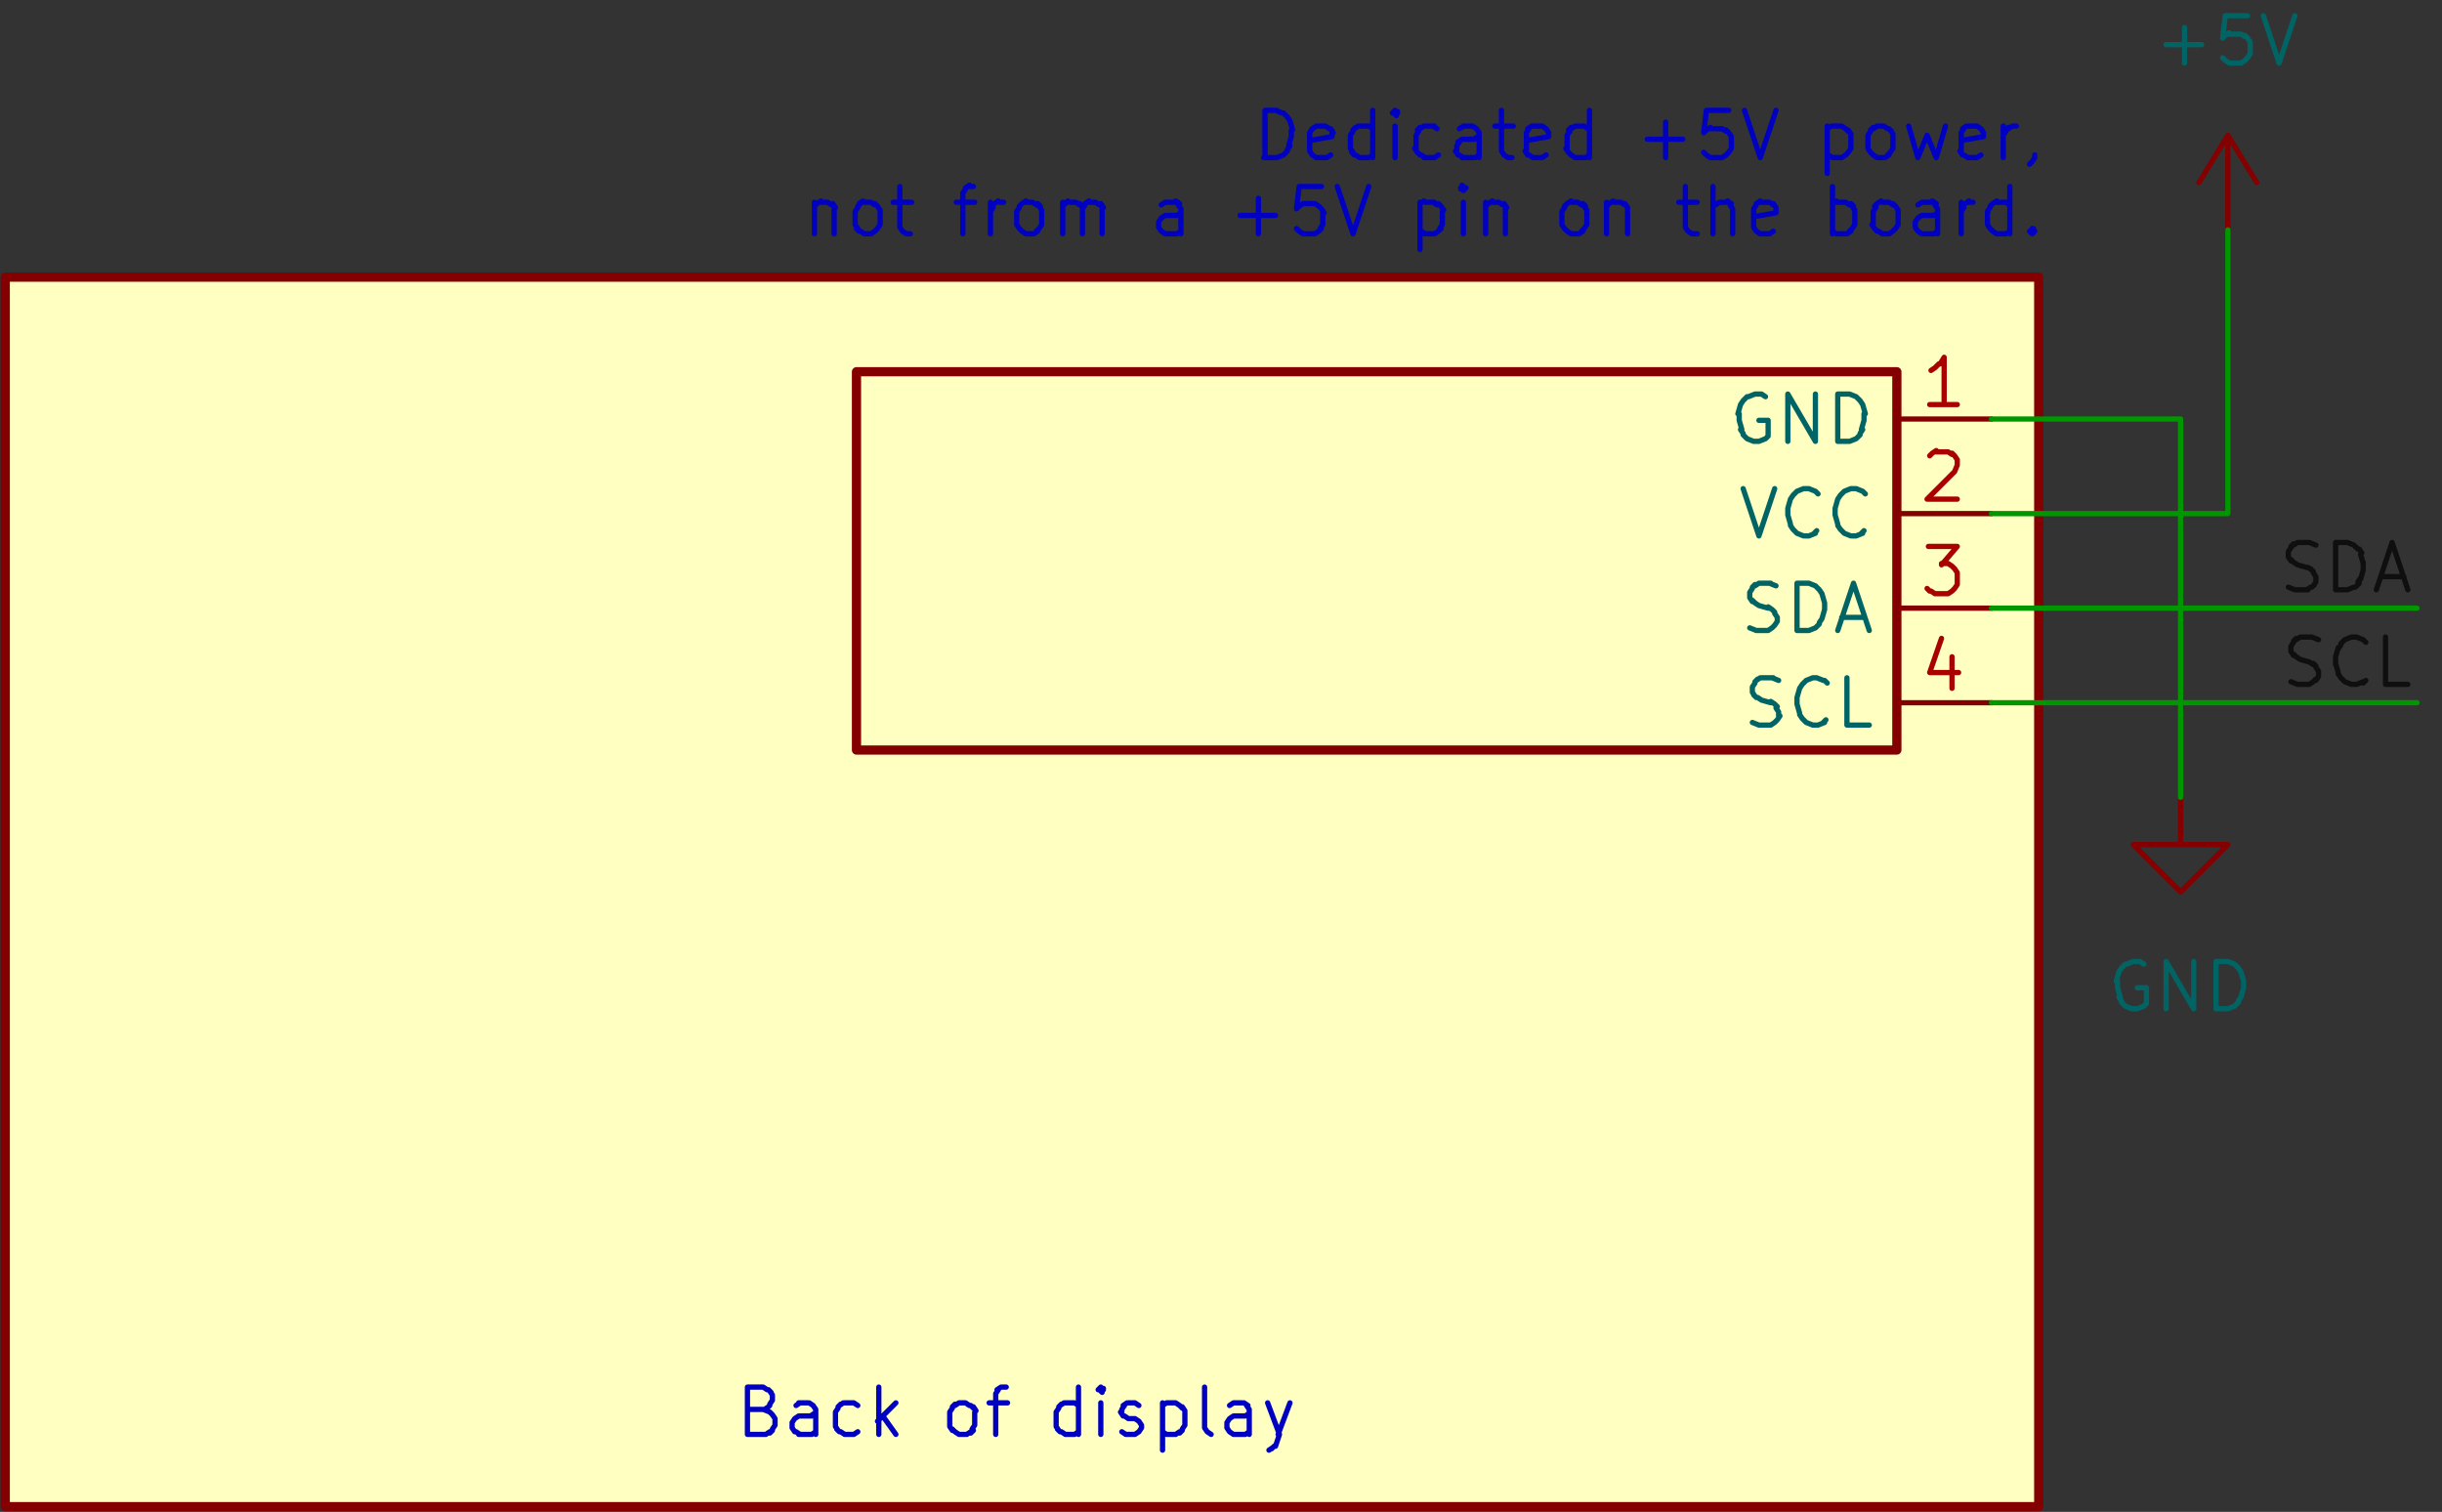 <svg id="Layer_1" xmlns="http://www.w3.org/2000/svg" version="1.1" viewBox="0 0 185.9 115.1">
  <rect x="0" y="0" width="185.9" height="115.1" fill="#333333" stroke="none"/>
  <defs>
    <style>
      .st0 {
        letter-spacing: 1.6em
      }

      .st10,
      .st11,
      .st12,
      .st2,
      .st3,
      .st4,
      .st5,
      .st6,
      .st7,
      .st8,
      .st9 {
        fill: none;
        stroke-linecap: round;
        stroke-linejoin: round
      }

      .st10,
      .st12,
      .st2,
      .st5,
      .st6,
      .st9 {
        stroke-width: .4px
      }

      .st11,
      .st2 {
        stroke: #a90000
      }

      .st11,
      .st3,
      .st7,
      .st8 {
        font-family: ArialMT, Arial;
        font-size: 4.8px;
        stroke-width: .4px
      }

      .st10,
      .st3 {
        stroke: #0f0f0f
      }

      .st4 {
        stroke-width: .7px
      }

      .st12,
      .st4 {
        stroke: #840000
      }

      .st5 {
        stroke: #009600
      }

      .st13 {
        fill: #ffffc2
      }

      .st16 {
        letter-spacing: .2em
      }

      .st17 {
        letter-spacing: .8em
      }

      .st6,
      .st8 {
        stroke: #006464
      }

      .st7,
      .st9 {
        stroke: #0000c2
      }

      .st18 {
        isolation: isolate;
        opacity: 0
      }

      .st19 {
        letter-spacing: .3em
      }

      .st20 {
        letter-spacing: 1.3em
      }

      .st21 {
        letter-spacing: .2em
      }
    </style>
  </defs>
  <path class="st12" d="m167.4 13.9 2.2-3.6M169.6 17.5v-7.2M169.6 10.3l2.2 3.6M169.6 17.5h0" />
  <path class="st6"
    d="M164.9 3.4h2.7M166.3 4.8V2.1M171.1 1.2h-1.7M169.4 1.2l-.2 1.7M169.2 2.9l.2-.2M169.4 2.7l.3-.2M169.7 2.6h.9M170.6 2.6l.3.2M170.9 2.7l.2.2M171.1 2.9l.2.3M171.3 3.2v.9M171.3 4.1l-.2.3M171.1 4.4l-.2.2M170.9 4.6l-.3.2M170.6 4.8h-.9M169.7 4.8l-.3-.2M169.4 4.6l-.2-.2M172.3 1.2l1.2 3.6M173.5 4.8l1.2-3.6" />
  <path class="st12" d="M166 60.7v3.6h3.6l-3.6 3.6-3.6-3.6h3.6M166 60.7h0" />
  <path class="st6"
    d="m163.2 73.4-.3-.2M162.9 73.2h-.5M162.4 73.2l-.5.2M161.8 73.4l-.3.3M161.5 73.7l-.2.3M161.3 74l-.2.7M161.2 74.7v.5M161.2 75.2l.2.7M161.3 75.9l.2.3M161.5 76.3l.3.3M161.8 76.6l.5.2M162.4 76.8h.3M162.7 76.8l.5-.2M163.2 76.6l.2-.2M163.4 76.4v-1.2M163.4 75.2h-.7M164.9 76.8v-3.6M164.9 73.2l2.1 3.6M167 76.8v-3.6M168.7 76.8v-3.6M168.7 73.2h.9M169.6 73.2l.5.2M170.1 73.4l.3.3M170.4 73.7l.2.3M170.6 74l.2.7M170.8 74.7v.5M170.8 75.2l-.2.7M170.6 75.9l-.2.3M170.4 76.3l-.3.3M170.1 76.6l-.5.2M169.6 76.8h-.9" />
  <path class="st13" d="M.4 21.1h154.8v93.6H.4z" />
  <path class="st13" d="M65.2 28.3h79.2v28.8H65.2z" />
  <path class="st4" d="M.4 21.1h154.8v93.6H.4z" />
  <path class="st4" d="M65.2 28.3h79.2v28.8H65.2z" />
  <path class="st12" d="M144.4 31.9h7.2" />
  <path class="st6"
    d="m134.4 30.2-.3-.2M134.1 30h-.5M133.6 30l-.5.2M133 30.2l-.3.3M132.7 30.5l-.2.3M132.5 30.8l-.2.7M132.4 31.5v.5M132.4 32l.2.7M132.5 32.7l.2.3M132.7 33.1l.3.3M133 33.4l.5.2M133.6 33.6h.3M133.9 33.6l.5-.2M134.4 33.4l.2-.2M134.6 33.2V32M134.6 32h-.7M136.1 33.6V30M136.1 30l2.1 3.6M138.2 33.6V30M139.9 33.6V30M139.9 30h.9M140.8 30l.5.2M141.3 30.2l.3.3M141.6 30.5l.2.3M141.8 30.8l.2.7M141.9 31.5v.5M141.9 32l-.2.7M141.8 32.7l-.2.3M141.6 33.1l-.3.3M141.3 33.4l-.5.2M140.8 33.6h-.9" />
  <path class="st2" d="M149 30.8h-2.1M148 30.8v-3.6M148 27.2l-.3.5M147.6 27.7l-.3.3M147.3 28l-.3.2" />
  <path class="st12" d="M144.4 39.1h7.2" />
  <path class="st6"
    d="m132.7 37.2 1.2 3.6M133.9 40.8l1.2-3.6M138.3 40.4l-.2.2M138.2 40.6l-.5.2M137.7 40.8h-.3M137.3 40.8l-.5-.2M136.8 40.6l-.3-.3M136.5 40.3l-.2-.3M136.3 39.9l-.2-.7M136.1 39.2v-.5M136.1 38.7l.2-.7M136.3 38l.2-.3M136.5 37.7l.3-.3M136.8 37.4l.5-.2M137.3 37.2h.3M137.7 37.2l.5.2M138.2 37.4l.2.2M141.9 40.4l-.2.2M141.8 40.6l-.5.2M141.3 40.8h-.3M140.9 40.8l-.5-.2M140.4 40.6l-.3-.3M140.1 40.3l-.2-.3M139.9 39.9l-.2-.7M139.7 39.2v-.5M139.7 38.7l.2-.7M139.9 38l.2-.3M140.1 37.7l.3-.3M140.4 37.4l.5-.2M140.9 37.2h.3M141.3 37.2l.5.2M141.8 37.4l.2.2" />
  <path class="st2"
    d="m146.9 34.7.2-.2M147.1 34.5l.3-.2M147.4 34.4h.9M148.3 34.4l.3.2M148.6 34.5l.2.2M148.8 34.7l.2.3M149 35v.3M149 35.4l-.2.5M148.8 35.9l-2.1 2.1M146.8 38h2.2" />
  <path class="st12" d="M144.4 53.5h7.2" />
  <path class="st6"
    d="m133.4 55 .5.2M133.9 55.2h.9M134.8 55.2l.3-.2M135.1 55l.2-.2M135.3 54.8l.2-.3M135.4 54.5v-.3M135.4 54.2l-.2-.3M135.3 53.8l-.2-.2M135.1 53.6l-.3-.2M134.8 53.5l-.7-.2M134.1 53.3l-.3-.2M133.7 53.1l-.2-.2M133.6 53l-.2-.3M133.4 52.6v-.3M133.4 52.3l.2-.3M133.6 51.9l.2-.2M133.7 51.8l.3-.2M134.1 51.6h.9M134.9 51.6l.5.2M139 54.8l-.2.2M138.9 55l-.5.2M138.3 55.2h-.3M138 55.2l-.5-.2M137.5 55l-.3-.3M137.2 54.7l-.2-.3M137 54.3l-.2-.7M136.8 53.6v-.5M136.8 53.1l.2-.7M137 52.4l.2-.3M137.2 52.1l.3-.3M137.5 51.8l.5-.2M138 51.6h.3M138.3 51.6l.5.2M138.9 51.8l.2.2M142.3 55.2h-1.7M140.6 55.2v-3.6" />
  <path class="st2" d="M148.6 50v2.4M147.8 48.6l-.9 2.6M146.9 51.2h2.2" />
  <path class="st12" d="M144.4 46.3h7.2" />
  <path class="st6"
    d="m133.2 47.8.5.2M133.7 48h.9M134.6 48l.3-.2M134.9 47.8l.2-.2M135.1 47.6l.2-.3M135.3 47.3V47M135.3 47l-.2-.3M135.1 46.6l-.2-.2M134.9 46.4l-.3-.2M134.6 46.3l-.7-.2M133.9 46.1l-.3-.2M133.6 45.9l-.2-.2M133.4 45.8l-.2-.3M133.2 45.4v-.3M133.2 45.1l.2-.3M133.4 44.7l.2-.2M133.6 44.6l.3-.2M133.9 44.4h.9M134.7 44.4l.5.2M136.8 48v-3.6M136.8 44.4h.9M137.7 44.4l.5.2M138.2 44.6l.3.3M138.5 44.9l.2.3M138.7 45.2l.2.7M138.9 45.9v.5M138.9 46.4l-.2.7M138.7 47.1l-.2.3M138.5 47.5l-.3.3M138.2 47.8l-.5.2M137.7 48h-.9M140.2 47h1.7M139.9 48l1.2-3.6M141.1 44.4l1.2 3.6" />
  <path class="st2"
    d="M146.8 41.6h2.2M149 41.6l-1.2 1.4M147.8 42.9h.5M148.3 42.9l.3.2M148.6 43.1l.2.2M148.8 43.3l.2.3M149 43.6v.9M149 44.5l-.2.3M148.8 44.8l-.2.2M148.6 45l-.3.2M148.3 45.2h-1M147.3 45.2l-.3-.2M146.9 45l-.2-.2" />
  <path class="st10"
    d="m174.4 51.9.5.2M174.9 52.1h.9M175.8 52.1l.3-.2M176.1 51.9l.2-.2M176.3 51.8l.2-.3M176.5 51.4v-.3M176.5 51.1l-.2-.3M176.3 50.7l-.2-.2M176.1 50.6l-.3-.2M175.8 50.4l-.7-.2M175.1 50.2l-.3-.2M174.8 50l-.2-.2M174.6 49.9l-.2-.3M174.4 49.5v-.3M174.4 49.2l.2-.3M174.6 48.8l.2-.2M174.8 48.7l.3-.2M175.1 48.5h.9M176 48.5l.5.2M180.1 51.8l-.2.2M179.9 51.9l-.5.2M179.4 52.1h-.3M179 52.1l-.5-.2M178.5 51.9l-.3-.3M178.2 51.6l-.2-.3M178 51.2l-.2-.7M177.8 50.6v-.5M177.8 50l.2-.7M178 49.4l.2-.3M178.2 49l.3-.3M178.5 48.7l.5-.2M179 48.5h.3M179.4 48.5l.5.2M179.9 48.7l.2.2M183.3 52.1h-1.7M181.6 52.1v-3.6M174.2 44.7l.5.2M174.8 44.9h.9M175.6 44.9l.3-.2M176 44.7l.2-.2M176.1 44.6l.2-.3M176.3 44.2v-.3M176.3 43.9l-.2-.3M176.1 43.5l-.2-.2M176 43.4l-.3-.2M175.6 43.2l-.7-.2M174.9 43l-.3-.2M174.6 42.8l-.2-.2M174.4 42.7l-.2-.3M174.2 42.3V42M174.2 42l.2-.3M174.4 41.6l.2-.2M174.6 41.5l.3-.2M174.9 41.3h.9M175.8 41.3l.5.2M177.8 44.9v-3.6M177.8 41.3h.9M178.7 41.3l.5.2M179.2 41.5l.3.3M179.6 41.8l.2.3M179.7 42.2l.2.7M179.9 42.8v.5M179.9 43.4l-.2.7M179.7 44l-.2.3M179.6 44.4l-.3.3M179.2 44.7l-.5.2M178.7 44.9h-.9M181.3 43.9h1.7M180.9 44.9l1.2-3.6M182.1 41.3l1.2 3.6" />
  <path class="st9"
    d="m58.1 107.3.5.2M58.6 107.5l.2.2M58.8 107.7l.2.3M59 108v.5M59 108.5l-.2.3M58.8 108.9l-.2.2M58.6 109l-.3.2M58.3 109.2h-1.4M56.9 109.2v-3.6M56.9 105.6h1.2M58.1 105.6l.3.2M58.5 105.8l.2.2M58.6 105.9l.2.3M58.8 106.3v.3M58.8 106.6l-.2.3M58.6 107l-.2.2M58.5 107.1l-.3.2M58.1 107.3h-1.2M62.1 109.2v-1.9M62.1 107.3l-.2-.3M61.9 107l-.3-.2M61.5 106.8h-.7M60.9 106.8l-.3.2M62.1 109l-.3.2M61.7 109.2h-.9M60.9 109.2l-.3-.2M60.5 109l-.2-.3M60.3 108.7v-.3M60.3 108.3l.2-.3M60.5 108l.3-.2M60.9 107.8h.9M61.7 107.8l.3-.2M65.3 109l-.3.2M65 109.2h-.7M64.3 109.2l-.3-.2M63.9 109l-.2-.2M63.8 108.9l-.2-.3M63.6 108.5v-1M63.6 107.5l.2-.3M63.8 107.1l.2-.2M63.9 107l.3-.2M64.3 106.8h.7M65 106.8l.3.2M66.9 109.2v-3.6M67.2 107.8l1 1.4M68.2 106.8l-1.4 1.4M73 109.2l-.3-.2M72.7 109l-.2-.2M72.5 108.9l-.2-.3M72.3 108.5v-1M72.3 107.5l.2-.3M72.5 107.1l.2-.2M72.7 107l.3-.2M73 106.8h.5M73.5 106.8l.3.2M73.9 107l.2.2M74.1 107.1l.2.3M74.2 107.5v1M74.2 108.5l-.2.3M74.1 108.9l-.2.2M73.9 109l-.3.2M73.5 109.2H73M75.3 106.8h1.4M75.8 109.2v-3.1M75.8 106.1l.2-.3M75.9 105.8l.3-.2M76.3 105.6h.3M82.1 109.2v-3.6M82.1 109l-.3.2M81.8 109.2h-.7M81.1 109.2l-.3-.2M80.7 109l-.2-.2M80.6 108.9l-.2-.3M80.4 108.5v-1M80.4 107.5l.2-.3M80.6 107.1l.2-.2M80.7 107l.3-.2M81.1 106.8h.7M81.8 106.8l.3.2M83.8 109.2v-2.4M83.8 105.6l-.2.2M83.7 105.8l.2.2M83.8 105.9l.2-.2M84 105.8l-.2-.2M83.8 105.6v.3M85.4 109l.3.2M85.7 109.2h.7M86.4 109.2l.3-.2M86.7 109l.2-.3M86.9 108.7v-.2M86.9 108.5l-.2-.3M86.7 108.2l-.3-.2M86.4 108h-.5M85.9 108l-.3-.2M85.5 107.8l-.2-.3M85.4 107.5v-.2M85.4 107.3l.2-.3M85.5 107l.3-.2M85.9 106.8h.5M86.4 106.8l.3.2M88.5 106.8v3.6M88.5 107l.3-.2M88.8 106.8h.7M89.5 106.8l.3.2M89.8 107l.2.2M90 107.1l.2.3M90.2 107.5v1M90.2 108.5l-.2.3M90 108.9l-.2.2M89.8 109l-.3.2M89.5 109.2h-.7M88.8 109.2l-.3-.2M92.2 109.2l-.3-.2M91.9 109l-.2-.3M91.7 108.7v-3.1M95.1 109.2v-1.9M95.1 107.3l-.2-.3M95 107l-.3-.2M94.6 106.8h-.7M93.9 106.8l-.3.2M95.1 109l-.3.2M94.8 109.2h-.9M93.9 109.2l-.3-.2M93.6 109l-.2-.3M93.4 108.7v-.3M93.4 108.3l.2-.3M93.6 108l.3-.2M93.9 107.8h.9M94.8 107.8l.3-.2M96.5 106.8l.9 2.4M98.2 106.8l-.9 2.4M97.4 109.2l-.3.9M97 110.1l-.2.2M96.9 110.2l-.3.2M96.3 12V8.4M96.3 8.4h.9M97.1 8.4l.5.2M97.7 8.6l.3.3M98 8.9l.2.3M98.2 9.2l.2.7M98.3 9.9v.5M98.3 10.4l-.2.7M98.2 11.1l-.2.3M98 11.5l-.3.3M97.7 11.8l-.5.2M97.1 12h-.9M101.3 11.8l-.3.2M100.9 12h-.7M100.2 12l-.3-.2M99.9 11.8l-.2-.3M99.7 11.5v-1.4M99.7 10.1l.2-.3M99.9 9.8l.3-.2M100.2 9.6h.7M100.9 9.6l.3.2M101.3 9.8l.2.3M101.4 10.1v.3M101.4 10.4l-1.7.3M104.5 12V8.4M104.5 11.8l-.3.2M104.2 12h-.7M103.5 12l-.3-.2M103.1 11.8l-.2-.2M103 11.6l-.2-.3M102.8 11.3v-1M102.8 10.3l.2-.3M103 9.9l.2-.2M103.1 9.8l.3-.2M103.5 9.6h.7M104.2 9.6l.3.2M106.2 12V9.6M106.2 8.4l-.2.2M106.1 8.6l.2.2M106.2 8.7l.2-.2M106.4 8.6l-.2-.2M106.2 8.4v.3M109.5 11.8l-.3.2M109.1 12h-.7M108.5 12l-.3-.2M108.1 11.8l-.2-.2M107.9 11.6l-.2-.3M107.8 11.3v-1M107.8 10.3l.2-.3M107.9 9.9l.2-.2M108.1 9.8l.3-.2M108.5 9.6h.7M109.1 9.6l.3.2M112.6 12v-1.9M112.6 10.1l-.2-.3M112.4 9.8l-.3-.2M112.1 9.6h-.7M111.4 9.6l-.3.2M112.6 11.8l-.3.2M112.2 12h-.9M111.4 12l-.3-.2M111 11.8l-.2-.3M110.9 11.5v-.3M110.9 11.1l.2-.3M111 10.8l.3-.2M111.4 10.6h.9M112.2 10.6l.3-.2M113.8 9.6h1.4M114.3 8.4v3.1M114.3 11.5l.2.3M114.5 11.8l.3.2M114.8 12h.3M117.7 11.8l-.3.2M117.4 12h-.7M116.7 12l-.3-.2M116.3 11.8l-.2-.3M116.2 11.5v-1.4M116.2 10.1l.2-.3M116.3 9.8l.3-.2M116.7 9.6h.7M117.4 9.6l.3.2M117.7 9.8l.2.3M117.9 10.1v.3M117.9 10.4l-1.7.3M121 12V8.4M121 11.8l-.3.2M120.6 12h-.7M119.9 12l-.3-.2M119.6 11.8l-.2-.2M119.4 11.6l-.2-.3M119.3 11.3v-1M119.3 10.3l.2-.3M119.4 9.9l.2-.2M119.6 9.8l.3-.2M119.9 9.6h.7M120.6 9.6l.3.2M125.4 10.6h2.7M126.8 12V9.3M131.6 8.4h-1.7M129.9 8.4l-.2 1.7M129.7 10.1l.2-.2M129.9 9.9l.3-.2M130.2 9.8h.9M131.1 9.8l.3.2M131.4 9.9l.2.2M131.6 10.1l.2.3M131.8 10.4v.9M131.8 11.3l-.2.3M131.6 11.6l-.2.2M131.4 11.8l-.3.2M131.1 12h-.9M130.2 12l-.3-.2M129.9 11.8l-.2-.2M132.8 8.4 134 12M134 12l1.2-3.6M139.1 9.6v3.6M139.1 9.8l.3-.2M139.5 9.6h.7M140.2 9.6l.3.2M140.5 9.8l.2.2M140.7 9.9l.2.3M140.9 10.3v1M140.9 11.3l-.2.3M140.7 11.6l-.2.2M140.5 11.8l-.3.2M140.2 12h-.7M139.5 12l-.3-.2M142.9 12l-.3-.2M142.6 11.8l-.2-.2M142.4 11.6l-.2-.3M142.2 11.3v-1M142.2 10.3l.2-.3M142.4 9.9l.2-.2M142.6 9.8l.3-.2M142.9 9.6h.5M143.4 9.6l.3.2M143.8 9.8l.2.2M143.9 9.9l.2.3M144.1 10.3v1M144.1 11.3l-.2.3M143.9 11.6l-.2.2M143.8 11.8l-.3.2M143.4 12h-.5M145.3 9.6l.7 2.4M146 12l.7-1.7M146.7 10.3l.7 1.7M147.4 12l.7-2.4M150.8 11.8l-.3.2M150.5 12h-.7M149.8 12l-.3-.2M149.4 11.8l-.2-.3M149.3 11.5v-1.4M149.3 10.1l.2-.3M149.4 9.8l.3-.2M149.8 9.6h.7M150.5 9.6l.3.2M150.8 9.8l.2.3M151 10.1v.3M151 10.4l-1.7.3M152.5 12V9.6M152.5 10.3l.2-.3M152.7 9.9l.2-.2M152.9 9.8l.3-.2M153.2 9.6h.3M154.9 11.8v.2M154.9 12l-.2.3M154.7 12.3l-.2.2M62 15.4v2.4M62 15.7l.2-.2M62.2 15.5l.3-.2M62.5 15.4h.5M63 15.4l.3.2M63.4 15.5l.2.3M63.5 15.9v1.9M65.8 17.8l-.3-.2M65.4 17.6l-.2-.2M65.3 17.4l-.2-.3M65.1 17.1v-1M65.1 16.1l.2-.3M65.3 15.7l.2-.2M65.4 15.5l.3-.2M65.8 15.4h.5M66.3 15.4l.3.2M66.6 15.5l.2.2M66.8 15.7l.2.3M67 16.1v1M67 17.1l-.2.3M66.8 17.4l-.2.2M66.6 17.6l-.3.2M66.3 17.8h-.5M68 15.4h1.4M68.5 14.2v3.1M68.5 17.3l.2.3M68.7 17.6l.3.2M69 17.8h.3M72.8 15.4h1.4M73.3 17.8v-3.1M73.3 14.7l.2-.3M73.5 14.3l.3-.2M73.8 14.2h.3M75.4 17.8v-2.4M75.4 16.1l.2-.3M75.5 15.7l.2-.2M75.7 15.5l.3-.2M76.1 15.4h.3M78.1 17.8l-.3-.2M77.8 17.6l-.2-.2M77.6 17.4l-.2-.3M77.4 17.1v-1M77.4 16.1l.2-.3M77.6 15.7l.2-.2M77.8 15.5l.3-.2M78.1 15.4h.5M78.6 15.4l.3.2M79 15.5l.2.2M79.1 15.7l.2.3M79.3 16.1v1M79.3 17.1l-.2.3M79.1 17.4l-.2.2M79 17.6l-.3.2M78.6 17.8h-.5M80.9 17.8v-2.4M80.9 15.7l.2-.2M81 15.5l.3-.2M81.4 15.4h.5M81.9 15.4l.3.2M82.2 15.5l.2.3M82.4 15.9v1.9M82.4 15.9l.2-.3M82.6 15.5l.3-.2M82.9 15.4h.5M83.4 15.4l.3.2M83.8 15.5l.2.3M83.9 15.9v1.9M89.9 17.8v-1.9M89.9 15.9l-.2-.3M89.8 15.5l-.3-.2M89.4 15.4h-.7M88.7 15.4l-.3.2M89.9 17.6l-.3.2M89.6 17.8h-.9M88.7 17.8l-.3-.2M88.4 17.6l-.2-.3M88.2 17.3V17M88.2 16.9l.2-.3M88.4 16.6l.3-.2M88.7 16.4h.9M89.6 16.4l.3-.2M94.4 16.4h2.7M95.8 17.8v-2.7M100.6 14.2h-1.7M98.9 14.2l-.2 1.7M98.7 15.9l.2-.2M98.9 15.7l.3-.2M99.2 15.5h.9M100.1 15.5l.3.2M100.4 15.7l.2.2M100.6 15.9l.2.3M100.7 16.2v.9M100.7 17.1l-.2.3M100.6 17.4l-.2.2M100.4 17.6l-.3.2M100.1 17.8h-.9M99.2 17.8l-.3-.2M98.9 17.6l-.2-.2M101.8 14.2l1.2 3.6M103 17.8l1.2-3.6M108.1 15.4V19M108.1 15.5l.3-.2M108.5 15.4h.7M109.1 15.4l.3.2M109.5 15.5l.2.2M109.7 15.7l.2.3M109.8 16.1v1M109.8 17.1l-.2.3M109.7 17.4l-.2.2M109.5 17.6l-.3.2M109.1 17.8h-.7M108.5 17.8l-.3-.2M111.4 17.8v-2.4M111.4 14.2l-.2.2M111.2 14.3l.2.2M111.4 14.5l.2-.2M111.5 14.3l-.2-.2M111.4 14.2v.3M113.1 15.4v2.4M113.1 15.7l.2-.2M113.3 15.5l.3-.2M113.6 15.4h.5M114.1 15.4l.3.2M114.5 15.5l.2.3M114.6 15.9v1.9M119.6 17.8l-.3-.2M119.3 17.6l-.2-.2M119.1 17.4l-.2-.3M118.9 17.1v-1M118.9 16.1l.2-.3M119.1 15.7l.2-.2M119.3 15.5l.3-.2M119.6 15.4h.5M120.1 15.4l.3.2M120.5 15.5l.2.2M120.6 15.7l.2.3M120.8 16.1v1M120.8 17.1l-.2.3M120.6 17.4l-.2.2M120.5 17.6l-.3.2M120.1 17.8h-.5M122.3 15.4v2.4M122.3 15.7l.2-.2M122.5 15.5l.3-.2M122.9 15.4h.5M123.4 15.4l.3.2M123.7 15.5l.2.3M123.9 15.9v1.9M127.8 15.4h1.4M128.3 14.2v3.1M128.3 17.3l.2.3M128.5 17.6l.3.2M128.9 17.8h.3M130.4 17.8v-3.6M131.9 17.8v-1.9M131.9 15.9l-.2-.3M131.8 15.5l-.3-.2M131.4 15.4h-.5M130.9 15.4l-.3.2M130.6 15.5l-.2.2M135 17.6l-.3.2M134.7 17.8h-.7M134 17.8l-.3-.2M133.7 17.6l-.2-.3M133.5 17.3v-1.4M133.5 15.9l.2-.3M133.7 15.5l.3-.2M134 15.4h.7M134.7 15.4l.3.2M135 15.5l.2.3M135.2 15.9v.3M135.2 16.2l-1.7.3M139.5 17.8v-3.6M139.5 15.5l.3-.2M139.8 15.4h.7M140.5 15.4l.3.2M140.9 15.5l.2.2M141 15.7l.2.3M141.2 16.1v1M141.2 17.1l-.2.3M141 17.4l-.2.2M140.9 17.6l-.3.2M140.5 17.8h-.7M139.8 17.8l-.3-.2M143.3 17.8l-.3-.2M142.9 17.6l-.2-.2M142.7 17.4l-.2-.3M142.6 17.1v-1M142.6 16.1l.2-.3M142.7 15.7l.2-.2M142.9 15.5l.3-.2M143.3 15.4h.5M143.8 15.4l.3.2M144.1 15.5l.2.2M144.3 15.7l.2.3M144.5 16.1v1M144.5 17.1l-.2.3M144.3 17.4l-.2.2M144.1 17.6l-.3.2M143.8 17.8h-.5M147.5 17.8v-1.9M147.5 15.9l-.2-.3M147.4 15.5l-.3-.2M147 15.4h-.7M146.3 15.4l-.3.2M147.5 17.6l-.3.2M147.2 17.8h-.9M146.3 17.8l-.3-.2M146 17.6l-.2-.3M145.8 17.3V17M145.8 16.9l.2-.3M146 16.6l.3-.2M146.3 16.4h.9M147.2 16.4l.3-.2M149.3 17.8v-2.4M149.3 16.1l.2-.3M149.4 15.7l.2-.2M149.6 15.5l.3-.2M149.9 15.4h.3M153 17.8v-3.6M153 17.6l-.3.2M152.7 17.8h-.7M152 17.8l-.3-.2M151.7 17.6l-.2-.2M151.5 17.4l-.2-.3M151.3 17.1v-1M151.3 16.1l.2-.3M151.5 15.7l.2-.2M151.7 15.5l.3-.2M152 15.4h.7M152.7 15.4l.3.2M154.7 17.4l.2.2M154.9 17.6l-.2.2M154.7 17.8l-.2-.2M154.6 17.6l.2-.2M154.7 17.4v.3" />
  <path class="st5" d="M169.6 17.5v21.6M151.6 46.3H184M151.6 53.5H184M151.6 31.9H166M166 31.9v28.8M151.6 39.1h18" />
</svg>